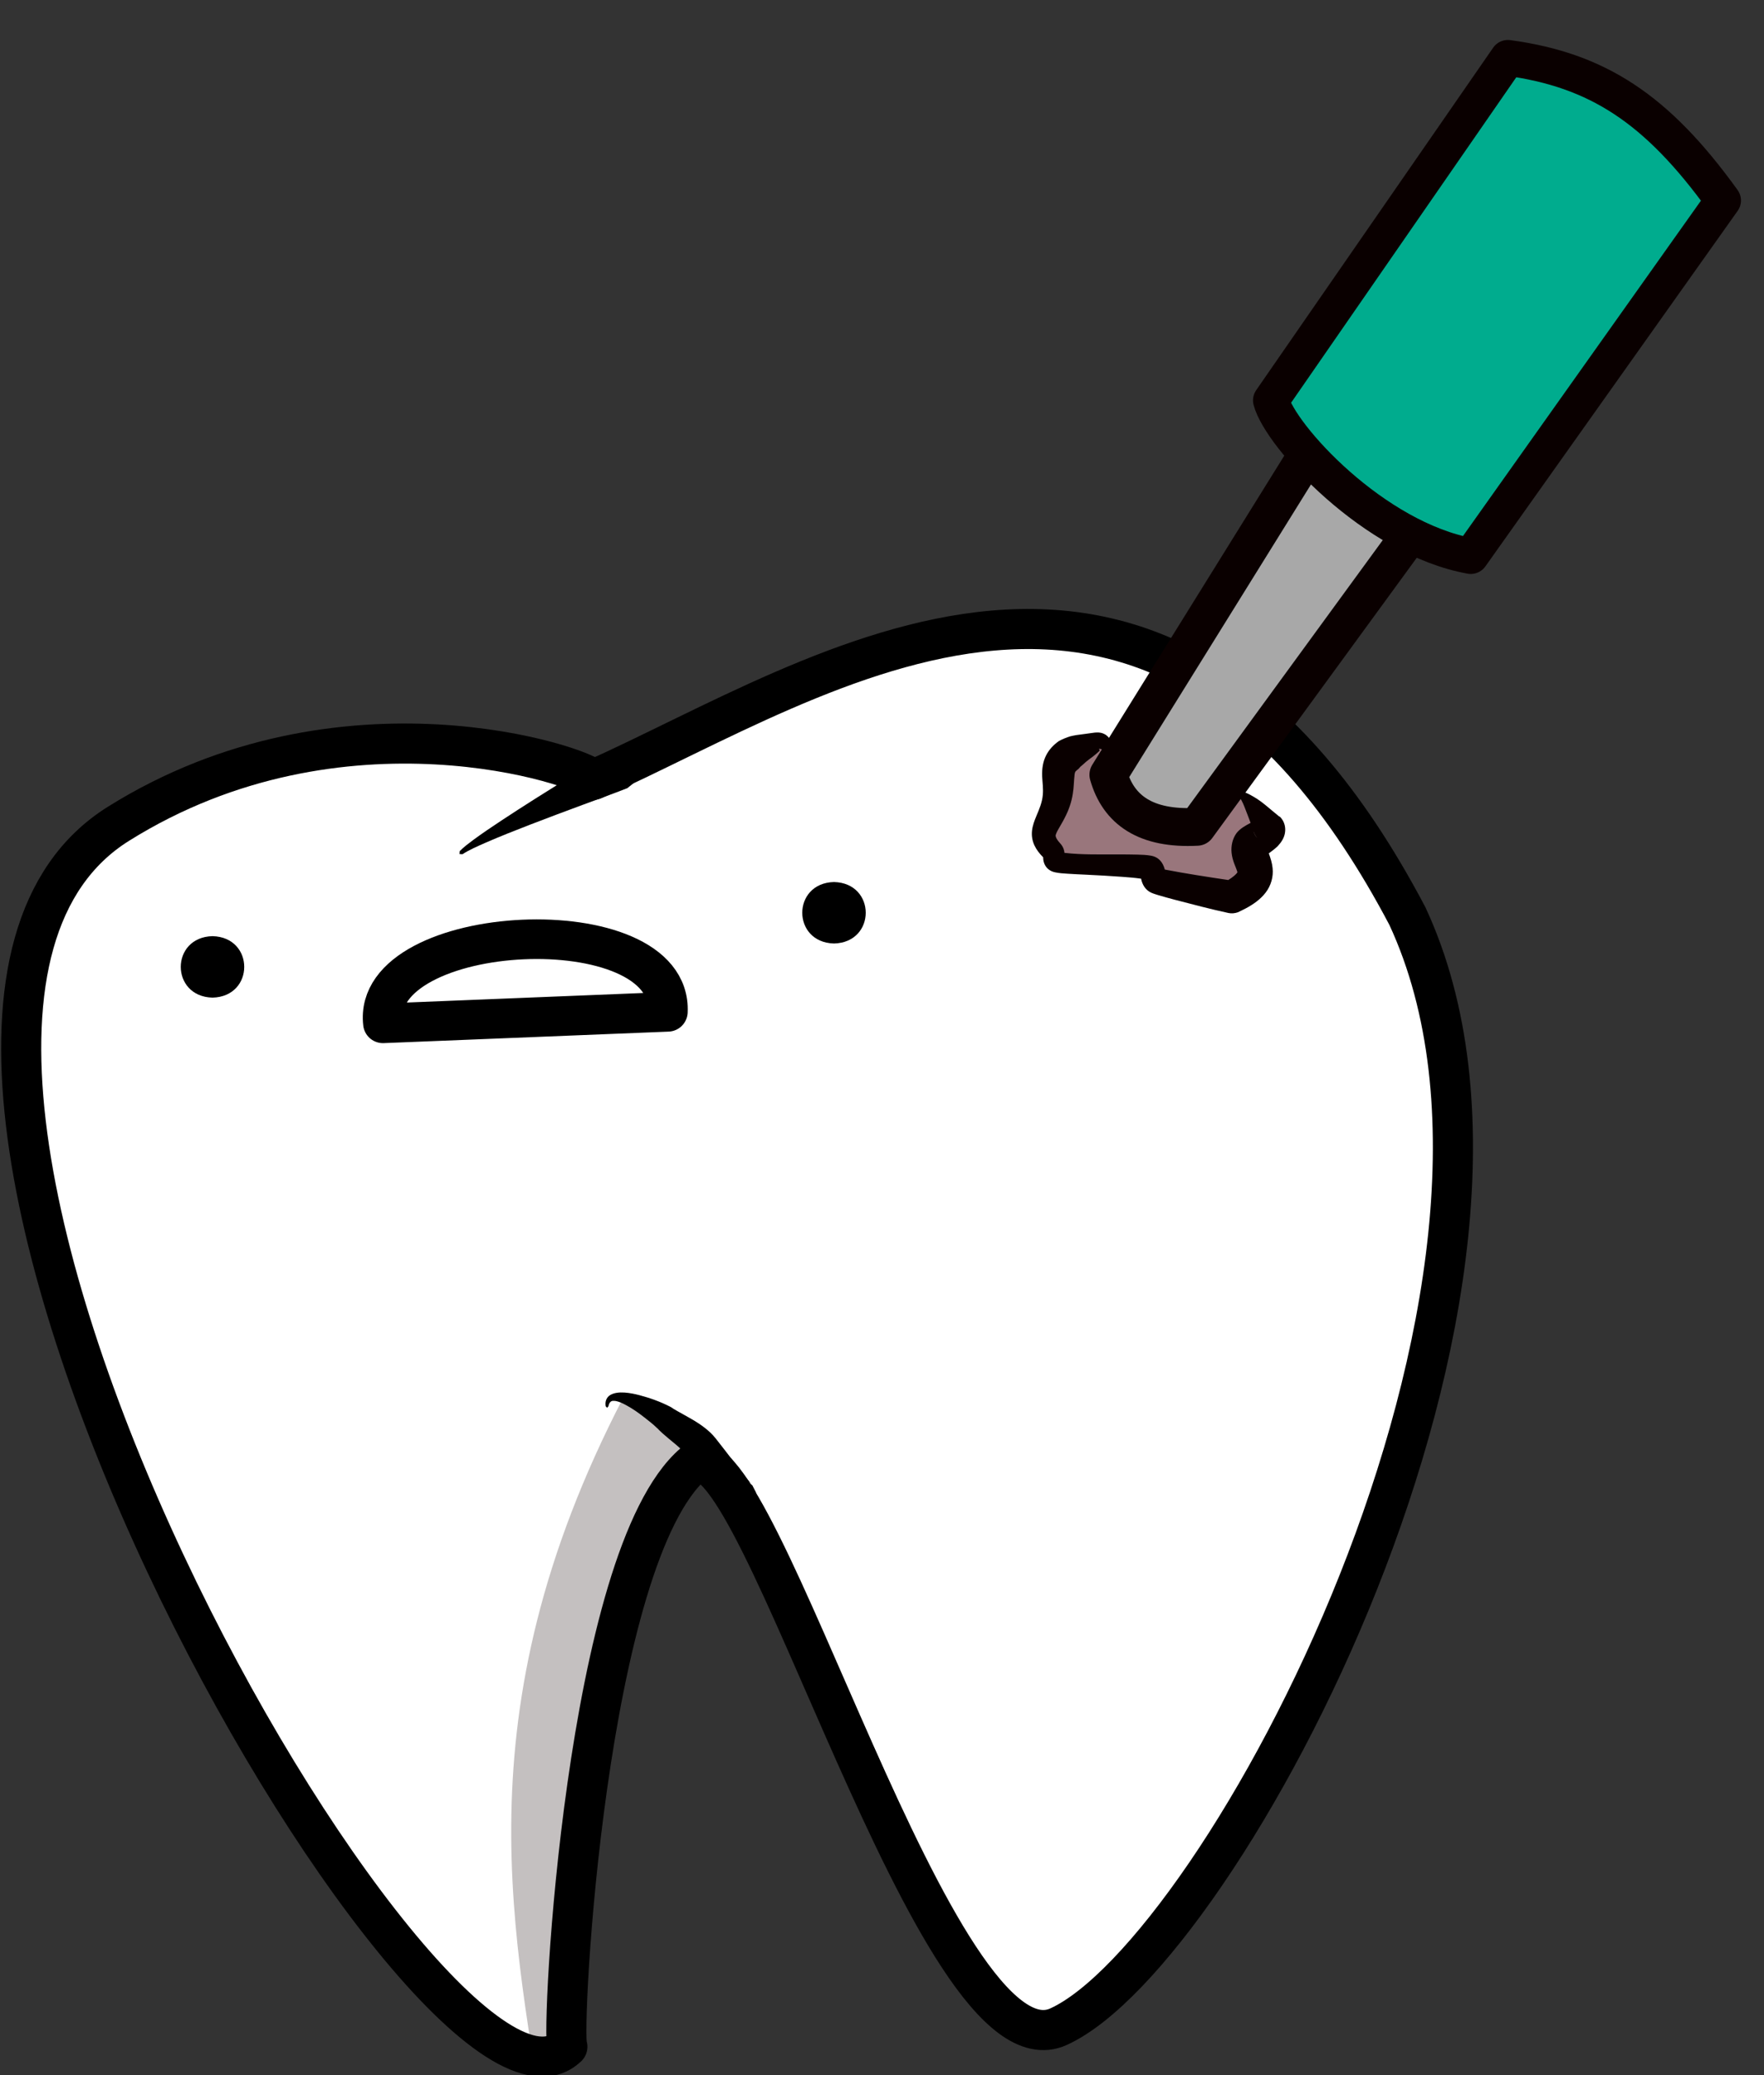 <?xml version="1.0" encoding="UTF-8"?>
<svg id="Layer_1" data-name="Layer 1" xmlns="http://www.w3.org/2000/svg" xmlns:xlink="http://www.w3.org/1999/xlink" viewBox="0 0 917.26 1079.12">
  <rect x="0" y="0" width="917.26" height="1079.12" fill="#333333" stroke="none"/>
  <defs>
    <style>
      .cls-1 {
        clip-path: url(#clippath);
      }

      .cls-2, .cls-3, .cls-4 {
        fill: none;
      }

      .cls-2, .cls-5, .cls-6, .cls-7, .cls-8, .cls-9 {
        stroke-width: 0px;
      }

      .cls-10 {
        fill: #00ac8e;
        stroke-width: 18.64px;
      }

      .cls-10, .cls-3, .cls-11, .cls-4 {
        stroke-linecap: round;
        stroke-linejoin: round;
      }

      .cls-10, .cls-11 {
        stroke: #0a0000;
      }

      .cls-10, .cls-11, .cls-5, .cls-6, .cls-7, .cls-8, .cls-9 {
        fill-rule: evenodd;
      }

      .cls-3 {
        stroke-width: 20.6px;
      }

      .cls-3, .cls-4 {
        stroke: #000;
      }

      .cls-11 {
        fill: #a8a8a8;
        stroke-width: 19.7px;
      }

      .cls-12 {
        clip-path: url(#clippath-1);
      }

      .cls-4 {
        stroke-width: 20.85px;
      }

      .cls-5 {
        fill: #0a0000;
      }

      .cls-6 {
        fill: #c4c0c0;
      }

      .cls-7 {
        fill: #fff;
      }

      .cls-8 {
        fill: #99767c;
      }
    </style>
    <clipPath id="clippath">
      <rect class="cls-2" width="917.26" height="1079.12"/>
    </clipPath>
    <clipPath id="clippath-1">
      <path class="cls-2" d="m295.02,1064.36c-68.54,66.16-411.1-524.68-233.51-635.91,116.29-72.83,242.6-29.73,247.07-22.93,120.22-53.82,292.82-176.76,423.25,70.88,89.35,192.34-97.01,539.13-181.39,577.54-63.73,29-155.79-311.43-189.73-292.93-56.49,48.49-69.14,297.79-65.68,303.36Z"/>
    </clipPath>
  </defs>
  <g id="Artboard1">
    <rect class="cls-2" width="917.26" height="1079.12"/>
    <g class="cls-1">
      <g>
        <g>
          <path class="cls-7" d="m295.02,1064.36c-68.54,66.16-411.1-524.68-233.51-635.91,116.29-72.83,242.6-29.73,247.07-22.93,120.22-53.82,292.82-176.76,423.25,70.88,89.35,192.34-97.01,539.13-181.39,577.54-63.73,29-155.79-311.43-189.73-292.93-56.49,48.49-69.14,297.79-65.68,303.36Z"/>
          <g class="cls-12">
            <path class="cls-6" d="m284.59,1116.49c-16.47-107.86-46.53-223.78,39.61-389.88l41.7,33.36-45.87,355.48-35.44,1.04Z"/>
          </g>
          <path class="cls-4" d="m295.02,1064.36c-68.54,66.16-411.1-524.68-233.51-635.91,116.29-72.83,242.6-29.73,247.07-22.93,120.22-53.82,292.82-176.76,423.25,70.88,89.35,192.34-97.01,539.13-181.39,577.54-63.73,29-155.79-311.43-189.73-292.93-56.49,48.49-69.14,297.79-65.68,303.36Z"/>
        </g>
        <path class="cls-3" d="m199.12,532.16l148.16-5.98c2.64-55.01-154.33-47.26-148.16,5.98Z"/>
        <g>
          <path class="cls-8" d="m575.4,387.32c-4-3.22-4.1-1.89-12.05,1.29-19.9,7.96-9.74,15.19-14.73,30.15-3.6,10.81-10.47,14.77-1.4,23.84,1.7,1.7-.56,4.72,2.1,5.61,6.27,2.09,46.77,1.18,49.09,3.51,1.43,1.43.85,5.34,2.8,6.31,2.63,1.32,38.93,8.59,39.26,8.41,22.59-11.29,5.86-19.42,9.82-27.35,1.01-2.03,12.28-5.96,9.11-9.12-1.81-1.82-14.64-23.3-18.22-16.13"/>
          <path class="cls-5" d="m571.81,390.01l-.06.02h.08s-.06.02-.06.02h.08s-.06.02-.06.02h.07s-.06.02-.06.02h.07s-.06.02-.06.02h.07s-.06.02-.06.02h.07s-.06.02-.06.02h.07s-.07.02-.07.02h.07s-.05.03-.06.04h.06s-.06.03-.07.05h.05s-.06.03-.07.05h.05s-.07.04-.09.06h.05s-.07.05-.09.06l.06-.02c-1.11,1.08-2.33,2.13-3.57,3.08-1.14.88-2.37,1.69-3.46,2.64-.44.38-.89.79-1.31,1.18-.56.44-1.11.91-1.63,1.4-.35.34-.67.71-.98,1.09-.33.23-.65.5-.94.78h0c-.18.15-.33.31-.49.48h0c-.07.06-.14.12-.19.19-.06.1-.12.2-.16.31-.15.36-.21.76-.27,1.14-.41,3.32-.36,6.71-.94,10.02-.65,4.42-2.17,8.69-4.24,12.64-.98,1.96-2.15,3.85-3.22,5.75-.48.87-.98,1.75-1.29,2.69l.02-.11c-.02.05-.04.16-.05.21v-.11c0,.05-.02.15-.03.21v-.12s-.01.13-.02.15v-.06s0,.08-.01.1v-.06s0,.08-.01.1v-.06s0,.08-.01.1v-.06s0,.08-.01.1v-.06.1-.06s-.01.07-.01.1v-.06s-.01.08-.01.1v-.06.1-.07s-.01.08-.01.1v-.07s0,.08,0,.1v-.06s-.01.08-.01.1v-.06s0,.08,0,.1v-.06s0,.08,0,.11l-.02-.06s.02.08.02.11l-.02-.06s.02.08.02.11l-.02-.06s.02.08.02.11l-.02-.06s.02.08.02.11l-.02-.06s.03.08.03.11l-.02-.06s.02.09.02.12v-.06s0,.09.01.12l-.02-.06.04.12-.02-.06s.02.09.03.12l-.02-.05c.45,1.65,1.73,2.89,2.81,4.16.99,1.24,1.6,2.79,1.73,4.37,9.34,1.07,18.83.76,28.22.8,3.22,0,6.5.03,9.72.11,2.3.07,4.64.13,6.91.54,4.07.66,6.31,3.38,7.33,7.23,10.93,2.11,21.99,3.8,33,5.44,1.1-.67,2.17-1.42,3.15-2.26.61-.53,1.21-1.1,1.63-1.8h0s.05-.09.07-.13v-.02s.02-.03.02-.04v-.02h.01v-.02l.03-.06-.05.11s.04-.09.05-.12l-.05.11.04-.12-.04.11.04-.11-.05.11s.03-.08.04-.11l-.04.12s.02-.08.03-.11l-.04.12s.02-.08.03-.11l-.04.12s.02-.08.03-.1l-.04.12s.02-.08.03-.1l-.04.12s.02-.08.02-.1l-.02.12s0-.08.01-.1l-.02.12s.01-.07.01-.1l-.02.12s.01-.07.01-.1l-.02.12s.01-.07.01-.1v.12s-.01-.08-.01-.1v.12s0-.08,0-.1v.11s-.01-.08-.01-.1v.11s-.01-.08-.01-.1v.11-.11.11s0-.08-.01-.11v.1s0-.08-.01-.11v.1s0-.08,0-.11v.1s0-.06,0-.07h-.01v-.03h-.01v-.05s-.02-.03-.02-.04c-.38-1.4-1.04-2.75-1.54-4.12-.71-1.86-1.25-3.82-1.44-5.81-.35-3.54.45-7.29,2.57-10.19,1.88-2.42,4.66-3.92,7.32-5.33-.79-2.25-1.73-4.47-2.56-6.71-.86-2.25-1.74-4.55-3.12-6.55h.01s-.08-.1-.11-.14h.02s-.09-.1-.13-.13h.02s-.08-.09-.11-.13h.02s-.09-.08-.11-.12h.02s-.09-.08-.11-.11h.01s-.08-.08-.11-.11h.02s-.08-.08-.11-.1h.02s-.06-.05-.06-.05h.02s-.06-.04-.06-.04h.02s-.07-.04-.07-.04h.02s-.06-.04-.06-.04h.02s-.06-.04-.06-.04h.02s-.07-.04-.07-.04h.02s-.06-.04-.06-.04h.02s-.06-.04-.06-.04h.02s-.06-.03-.06-.03h.02s-.07-.03-.07-.03h.03s-.07-.03-.07-.03h.03s-.07-.03-.07-.03h.03s-.07-.03-.07-.03h.02s-.06-.03-.06-.03h.02s-.06-.03-.06-.03h.02s-.06-.02-.06-.02h.02s-.06-.02-.06-.02h.02l-.06-.02h.02s-.06-.02-.06-.02h.02s-.06-.02-.06-.02h.02s-.07-.02-.07-.02h.03s-.07-.01-.07-.01h.03s-.07-.01-.07-.01h.02s-.06-.01-.06-.01h.02s-.07,0-.07,0h.03s-.07,0-.07,0h.02s-.06,0-.06,0h.02s-.07,0-.07,0h.02s-.07,0-.07,0h.02s-.06,0-.06,0h.01s-.06,0-.06,0h.01s-.06,0-.06,0h.01s-.06,0-.06,0h.01s-.06,0-.06,0h.01s-.07.01-.07.01h.02s-.07.01-.07.01h.01s-.07.02-.07.02h.02s-.07.02-.07.02h.01s-.07.02-.07.02h.01s-.07.02-.07.02h.01s-.07.03-.07.03h.01s-.07.03-.07.03h.01s-.07.03-.07.03h.01s-.07.04-.07.04h.01s-.07.04-.07.04h0s-.06.04-.06.04h0s-.07.05-.07.05h0s-.06.05-.06.05h0s-.07.05-.07.05h.01s-.07.06-.07.06h0s-.07.06-.07.06h0s-.05.05-.07.06h.01s-.07.07-.07.07c.05-.54.27-1.07.6-1.49.32-.37.74-.64,1.2-.78,2.72-.79,6.75,1.59,9.08,2.95,4.59,2.69,8.42,6.46,12.58,9.74h0c.19.18.43.38.66.5l-.06-.07s.06.02.07.03l-.09-.11.06.05-.11-.13.06.04-.16-.16c3.53,3.13,3.98,8.26,1.71,12.27-.67,1.19-1.52,2.29-2.45,3.29-1.44,1.4-3.07,2.62-4.69,3.81.88,2.48,1.73,5.01,1.97,7.65.5,4.51-.84,9.15-3.61,12.74h0c-2.69,3.53-6.41,6.11-10.28,8.19-1.32.72-2.76,1.37-4.11,2.04-1.52.55-3.33.74-4.91.4-9.4-2.02-18.75-4.51-28.05-6.93-2.73-.73-5.52-1.48-8.24-2.29-1.36-.43-2.76-.81-4.06-1.42-2.84-1.32-4.57-4.2-5.11-7.21-3.29-.49-6.65-.73-9.97-.98-6.12-.44-12.37-.81-18.5-1.09-3.31-.17-6.68-.3-9.99-.53-2.05-.13-4.13-.26-6.15-.69-3.95-.75-6.34-3.84-6.32-7.83-3.82-3.81-6.37-8.19-5.81-13.75.28-2.71,1.25-5.29,2.3-7.78,1.48-3.52,3.02-7.11,3.32-10.95.31-3.26-.19-6.52-.35-9.77-.12-3.71.38-7.53,2.12-10.85,1.51-2.97,3.88-5.45,6.6-7.36,1.88-1.03,3.9-1.83,5.94-2.47,1.04-.25,2.11-.46,3.17-.64,2.87-.43,5.78-.72,8.65-1.17,1.31-.18,2.66-.29,3.96-.03.98.17,1.89.6,2.73,1.12v.02c.91.64,1.66,1.5,2.32,2.39.14.02,1.02,2.56,1.09,2.7-.01.02-.43,2.08-.45,2.09l-1.9.84c-.12-.03-2.88-.32-2.88-.43-.4-.14-.82-.28-1.24-.35l.03.02s-.11-.02-.15-.03l.03.02s-.1-.02-.14-.02l.04.02s-.1-.01-.13-.02l.04.02s-.09,0-.13-.01l.05.03s-.09,0-.11,0l.06.03s-.08,0-.1,0l.05.03h-.07s.06.02.06.02h-.07s.06.02.06.02h-.07s.06.02.06.02h-.07s.06.02.06.02h-.06s.06.02.06.02h-.07s.07.02.07.02h-.06s.07.02.07.02h-.07s.07.02.07.02h-.06s.07.02.07.02h-.06s.08.02.08.02h-.07s.08.02.08.02h-.07s.09.02.09.02h-.07s.09.02.09.02h-.07s.09.02.09.02h-.07s.09.02.09.02h-.07s.09.02.09.02h-.06s.08.02.08.02h-.06s.09.02.09.02h-.07s.09.02.09.02h-.06s.08.02.08.02l-.06.02h.09s-.06.02-.06.02h.08s-.06.02-.06.02h.08l-.06.02h.08s-.06.02-.06.02h.08Zm69.11,67.92c.14.02.36.05.5.05h-.11s.06,0,.06,0l-.17-.02h.05s-.28-.02-.28-.02h.03s-.08,0-.08,0Zm-45.4-.55l.14.05-.06-.03.11.05-.06-.03.11.04-.07-.03.1.03-.07-.03.1.03-.08-.03.09.03s-.06-.02-.07-.03l.07.02-.1-.03.07.02c-.13-.04-.28-.08-.41-.12l.09.04-.05-.03.15.06-.06-.03Zm-.14-.05h-.01s.01,0,.01,0Zm10.9-3.1l-.04-.12s.03.06.04.08l-.05-.14.04.1-.06-.15.05.1-.07-.16.05.09-.09-.17.06.09-.07-.13.03.04-.05-.09.02.04-.03-.07c.03.14.1.28.14.41l-.02-.08s.04.1.05.13l-.03-.1s.03.08.04.11Zm-.18-.47v.02s0-.02,0-.02h0Zm50.7-8.13l.1-.09s-.02.02-.02.02l.09-.08c-.07.06-.16.12-.23.18l.08-.06s-.06.04-.07.06l.09-.07s-.04.03-.05.04Zm.19-.15l-.04.04.05-.04h-.01Zm-114.66-.43s0-.03-.01-.03v.03Zm-.02-.29l-.02-.1v.12s0-.1,0-.1v.13s0-.1,0-.1l.02.14-.02-.1.02.16-.02-.1.02.13v-.05s.01.09.01.09v-.05s.01.09.01.09l-.02-.05.02.07c0-.11,0-.22-.02-.33v.07s0-.09-.01-.12v.1Zm9.03-1.63h.01-.02s.01,0,.01,0Zm-.29-.1l.04.02-.07-.02s.07.03.09.04l-.05-.02s.09.03.11.04h-.05c.07,0,.14.02.21.05l-.06-.03.05.03-.11-.05.05.03-.11-.04.06.03-.1-.04.05.02-.1-.04.06.02-.09-.03h.03Zm107.95-1.34h0Zm0,0h0s0,0,0,0Zm0,0h0s0,0,0,0Zm0,0h0v-.03.03Zm-.01-.02h.01s0,0,0,0v-.02s-.01,0-.01,0Zm.01,0h0v-.04s0,.04,0,.04Zm-.01-.01h0v-.04.04Zm-6.79-8.34l.07.21v-.04s.07.2.07.2v-.04s.07.2.07.2v-.04s.08.19.08.19v-.04s.08.19.08.19l-.02-.04.09.18v-.04s.09.18.09.18l-.02-.04.1.17-.02-.04.1.17v-.04s.09.16.09.16l-.02-.04.1.16-.02-.04.1.15v-.04s.09.14.09.14l-.02-.04.1.14-.02-.04.1.13-.02-.04.1.13-.02-.04.1.12-.02-.04.1.12-.03-.04.11.11c-.64-.7-1.12-1.54-1.53-2.39-.08-.25-.25-.61-.33-.86l.02.11v-.04l.04.22v-.04l.05.22v-.04l.06.22v-.04s.05.22.05.22v-.04l.06.21v-.04Z"/>
          <path class="cls-2" d="m641.18,413.85l-65.78-26.53"/>
          <path class="cls-5" d="m588.11,382.48c7.85,2.73,16.14,8.77,23.37,12.87,3.03,1.7,6.78,3.85,10.14,4.75,3.87,1.06,9.72,1.75,13.7,2.29.92.17,2.68.5,3.52.94,1.54,1.82,2.66,5.32,3.54,7.51l-2.43,6.03c-2.17.96-5.38,2.7-7.77,2.95-.89-.26-2.4-1.26-3.19-1.77-2.14-1.63-6.63-4.82-8.86-6.35-3.82-2.57-8.75-4.05-13.19-5.12-8.07-2.07-18.19-3.46-25.76-6.95,0,0-1.04-.97-1.04-.97l-1.03-1.6c-1.2-2.29-2.97-7.25-3.72-9.74,2.26-1.29,6.99-3.6,9.43-4.43,0,0,1.86-.44,1.86-.44l1.42.03Z"/>
        </g>
        <path class="cls-11" d="m793.99,52.44l68.89,47.98-240.45,329.54c-26.58,1.39-40.85-8.64-46.08-27.07L793.99,52.44Z"/>
        <path class="cls-10" d="m784.09,30.1c46.35,6.29,77.39,26.25,111.87,74.16l-131.18,184.89c-50.32-9.04-99.02-62.35-103.91-80.94l123.22-178.11Z"/>
        <path class="cls-9" d="m324.59,390.7s3.51,1.92,3.51,1.92,2.59,3.21,2.59,3.21c.02.01,1.12,3.97,1.13,3.98,0,0-.47,3.97-.47,3.97,0,0-1.92,3.51-1.92,3.51l-3.22,2.58c-7.54,2.97-15.67,5.85-23.28,8.7-9.09,3.36-18.28,6.8-27.32,10.29-7.8,3.02-15.61,6.1-23.28,9.44-4.02,1.81-8.15,3.53-11.86,5.93l-1.53-.11.13-1.53c2.13-2.16,4.61-3.98,7.03-5.8,4.68-3.44,9.53-6.71,14.38-9.92,11.67-7.71,23.58-15.17,35.45-22.56,5.02-3.13,10.8-6.7,15.8-9.83,1.61-1,3.34-2.1,4.92-3.14,0,0,3.96-1.12,3.96-1.12,0,0,3.97.47,3.97.47Z"/>
        <path class="cls-9" d="m433.67,458.68c22,.55,22,31.43,0,31.97-22-.55-22-31.43,0-31.97Z"/>
        <path class="cls-2" d="m211.62,636.95s141.78-28.15,153.24-23.98-47.95,71.93-47.95,71.93l-105.29-47.95Z"/>
        <path class="cls-9" d="m110.5,486.83c22,.55,22,31.43,0,31.97-22-.55-22-31.43,0-31.97Z"/>
        <path class="cls-9" d="m341.62,742.64l-.03-.04.07.05c-2.04-2.04-4.37-3.78-6.62-5.57-2.97-2.31-6.06-4.53-9.38-6.3-1.62-.89-3.31-1.73-5.13-2.14h.02c-.06-.01-.17-.03-.23-.04h.03c-.05,0-.17-.03-.22-.03h.02c-.05-.01-.16-.02-.22-.03h.03c-.05,0-.16-.02-.21-.02h.03c-.05,0-.16-.01-.21-.02h.03c-.05,0-.16-.01-.21-.01h.03s-.15,0-.2,0h.04s-.15,0-.2,0h.04s-.11,0-.11,0h.03s-.1,0-.1,0h.03s-.1,0-.1,0h.03s-.1,0-.1,0h.03s-.1,0-.1,0l.03-.02-.1.02.04-.02-.1.03.03-.02-.1.03.04-.02-.1.03.03-.02-.09.03.03-.02-.09.04.03-.02-.09.04.03-.02-.09.04.03-.02-.09.04.03-.02-.09.05.03-.03-.08.05.03-.03-.09.05.03-.03-.08.05.03-.03-.09.06.03-.03-.08.06.03-.03-.09.06.03-.03-.08.06.03-.03-.08.07.02-.03-.08.07.03-.03-.08.07.03-.03-.08.08.02-.03-.07.08.02-.03-.07.08v-.03s-.05.08-.05.08v-.03s-.05.09-.05.09v-.03s-.05.09-.05.09v-.03s-.06.09-.06.09l.02-.03-.06.09v-.03s-.05.1-.05.1v-.03s-.05.1-.05.1v-.03s-.05.1-.05.1v-.03s-.05.11-.05.11v-.03s-.04.11-.04.11v-.02c-.02.05-.07.15-.09.2v-.02c-.02.06-.07.17-.09.22v-.02c-.02.06-.06.17-.08.23v-.02c-.02.06-.06.18-.07.25v-.02c-.02.06-.06.2-.07.26v-.02c-.02.07-.06.21-.07.28h0c-.01.07-.05.2-.06.28l-.7.72-.7-.73c-.43-2.3.25-4.57,2.3-5.85,4.01-2.46,10.94-1.07,15.28.06,5.51,1.46,10.93,3.4,15.99,6.02.59.32,1.18.69,1.72,1.09.67.41,1.38.82,2.06,1.2,4.75,2.7,9.69,5.2,14.02,8.55,2.15,1.65,4.16,3.52,5.83,5.65,6.2,7.84,12.24,15.97,18.5,23.76l-.03-.03.21.24-.03-.04.14.16-.04-.04.13.16c-.26-.25-.48-.59-.74-.84l.02.02-.55-.51h.01c-.34-.29-1.07-.79-1.47-1l2.91,2.52,1.82,3.56s.34,4.11.33,4.12h0s-1.31,3.91-1.3,3.92c0,0-2.62,3.02-2.62,3.02l-3.57,1.83s-4.11.34-4.12.33h0c-2.51-.38-4.97-1.54-6.62-3.5-1-1.19-1.82-2.58-2.66-3.88-2.51-3.93-5.05-8.07-7.47-12.06-2.47-4-5.04-8.29-7.4-12.34-.95-1.43-2.19-2.65-3.44-3.81-4.07-3.82-8.75-7.02-12.57-11.1l.1.08-.02-.03Zm46.39,27.21c-.01-.19-3.5-1.16-3.71-1.24l3.71,1.24Z"/>
      </g>
    </g>
  </g>
</svg>